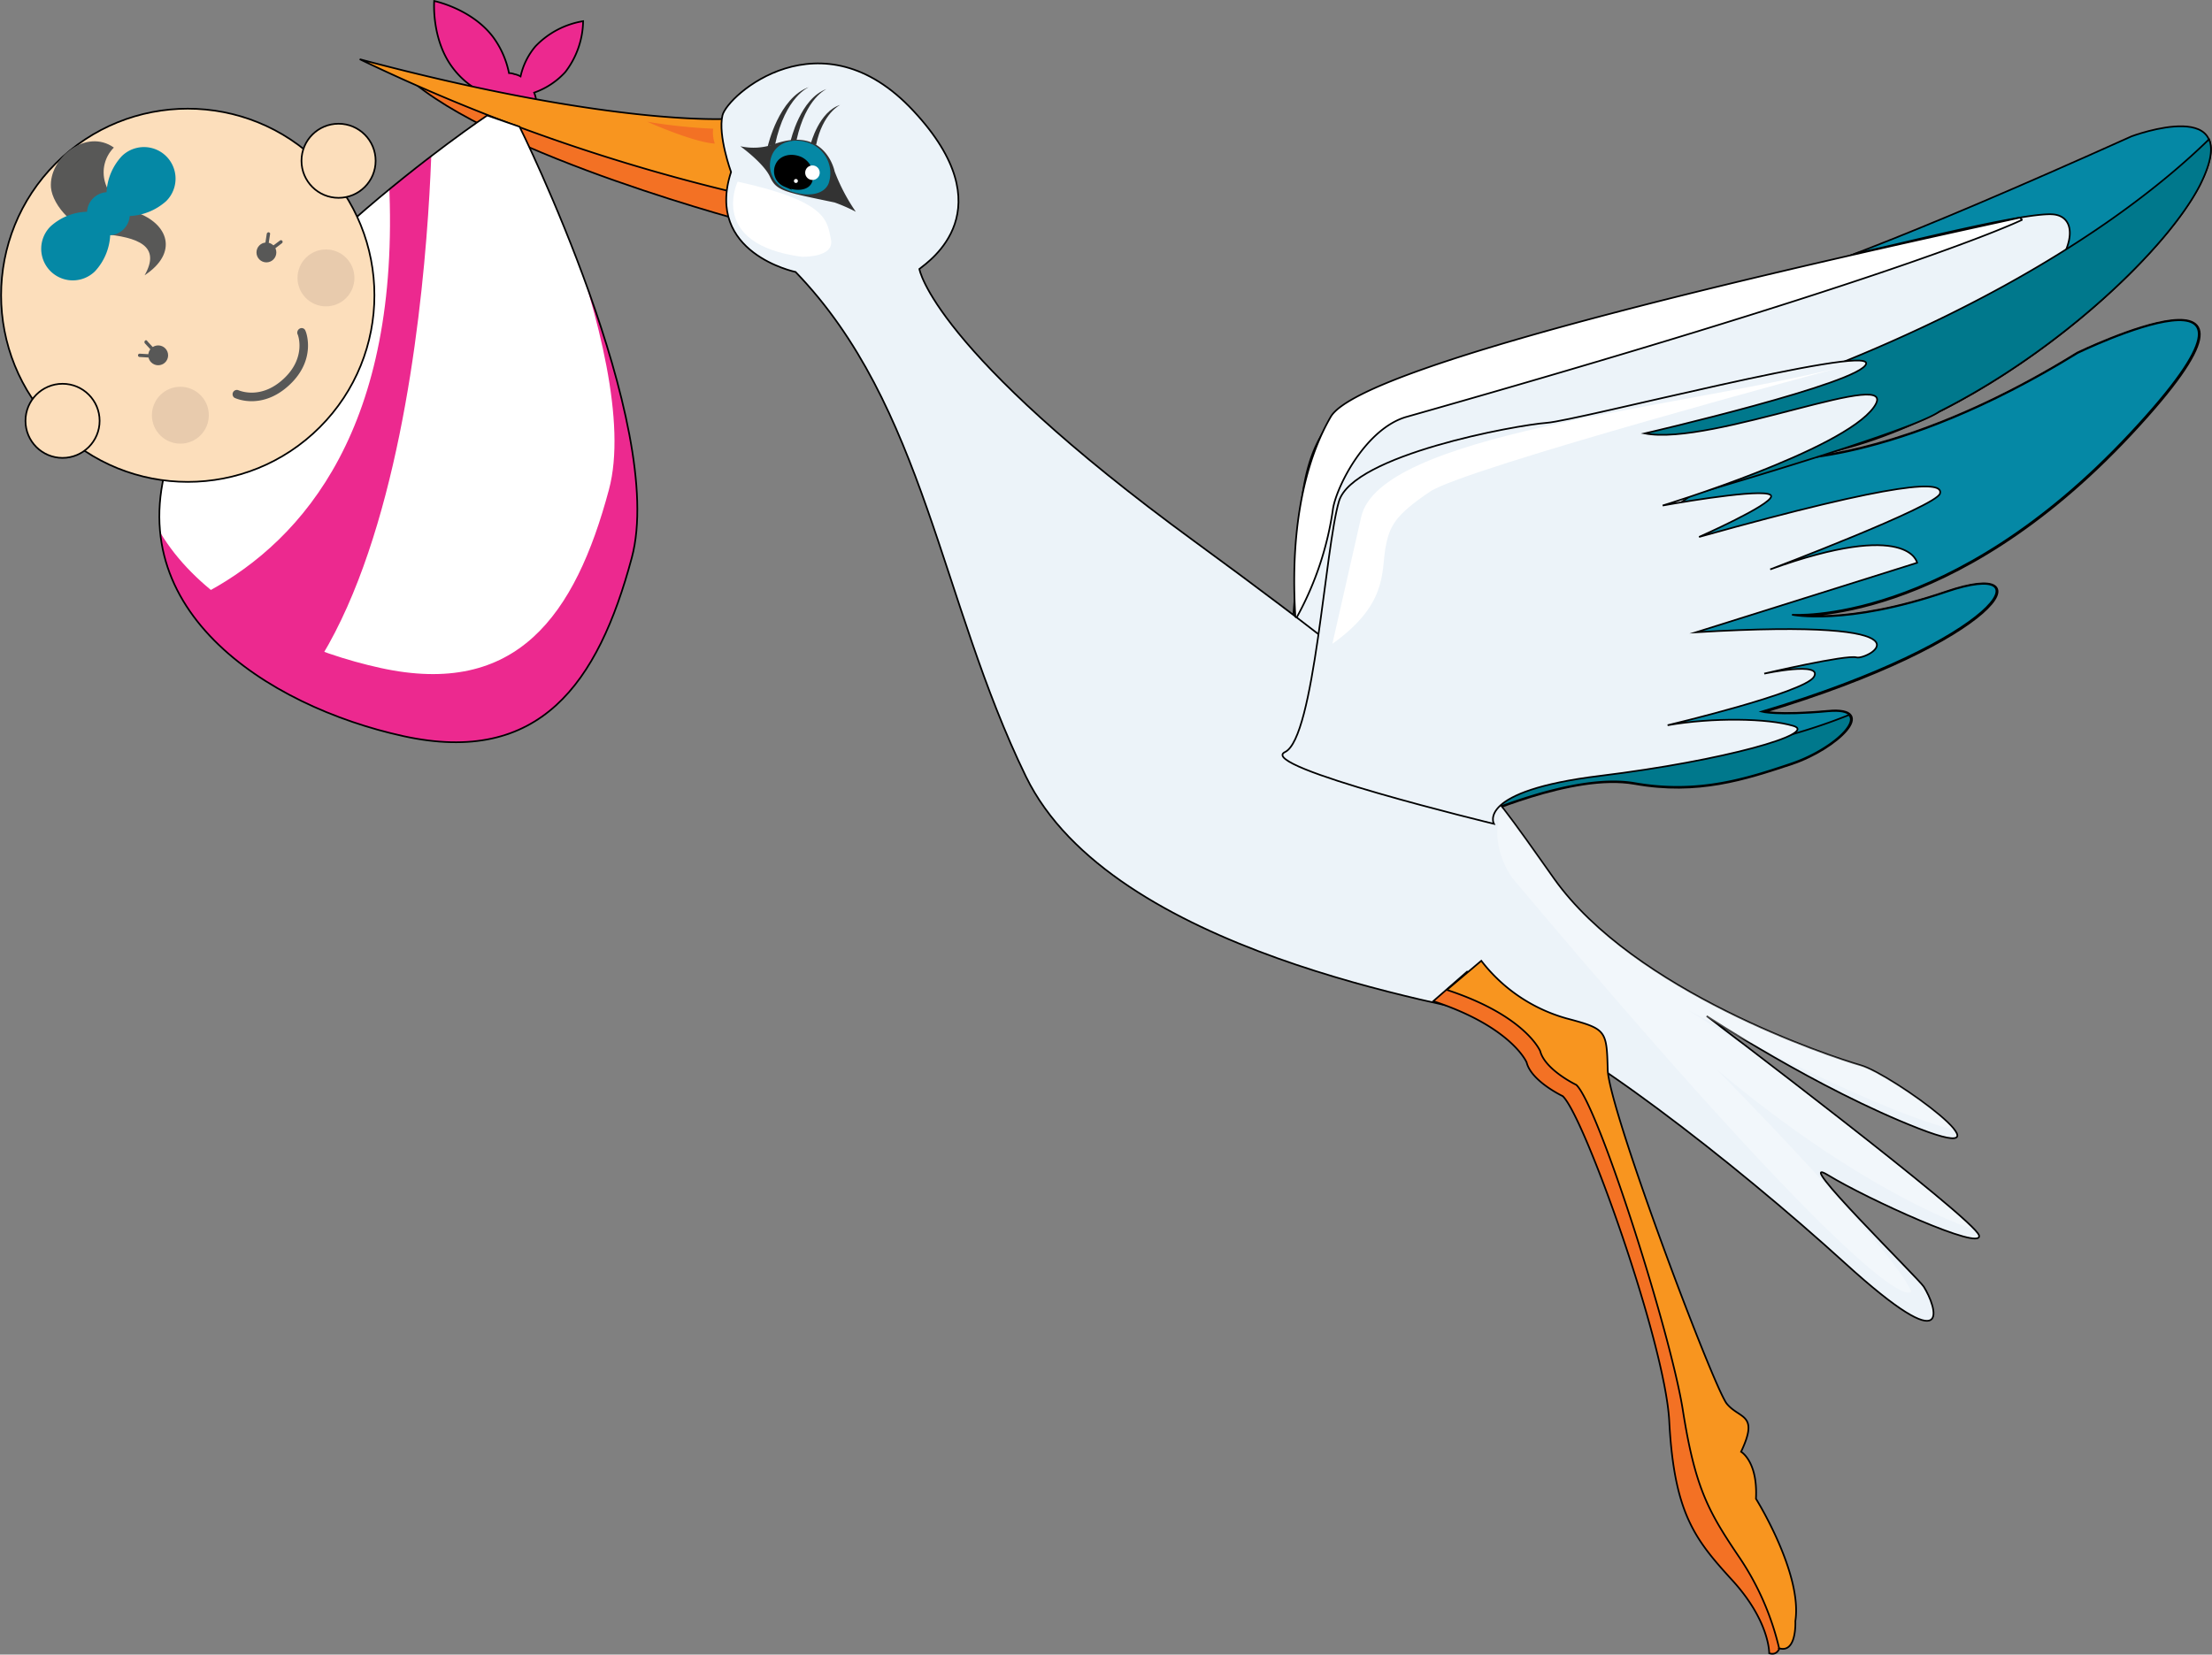 <svg xmlns="http://www.w3.org/2000/svg" xmlns:xlink="http://www.w3.org/1999/xlink" viewBox="0 0 668.4 500.1"><rect x="0" y="0" width="668.4" height="500.1" fill="#808080" stroke="none"/><defs><style>.cls-1{fill:none;}.cls-1,.cls-10,.cls-11,.cls-13,.cls-16,.cls-2,.cls-21,.cls-3,.cls-4,.cls-5,.cls-6,.cls-7,.cls-8{stroke:#000;stroke-miterlimit:10;}.cls-1,.cls-10,.cls-11,.cls-13,.cls-2,.cls-21,.cls-3,.cls-4,.cls-6,.cls-7,.cls-8{stroke-width:0.5px;}.cls-19,.cls-2{fill:#ec298f;}.cls-10,.cls-3,.cls-9{fill:#f37124;}.cls-14,.cls-15,.cls-16,.cls-17,.cls-18,.cls-3,.cls-4,.cls-9{fill-rule:evenodd;}.cls-11,.cls-4{fill:#f8951f;}.cls-14,.cls-5{fill:#333;}.cls-15,.cls-24,.cls-6{fill:#0588a5;}.cls-7{fill:#00788c;}.cls-8{fill:#ecf3f9;}.cls-12,.cls-13,.cls-17,.cls-18{fill:#fff;}.cls-18{isolation:isolate;opacity:0.3;}.cls-20{clip-path:url(#clip-path);}.cls-21{fill:#fcdebb;}.cls-22{fill:#585857;}.cls-23{fill:#e8cbad;}</style><clipPath id="clip-path"><path class="cls-1" d="M147.2,34.9S70.8,86,52.3,134.8s28.5,78.7,69.6,87.7,58.8-15.8,69-53.9C201.7,128.4,157,38.3,157,38.3Z"/></clipPath></defs><g id="Layer_2" data-name="Layer 2"><g id="Layer_1-2" data-name="Layer 1"><path class="cls-2" d="M131.2.3s-.9,11.6,5.6,20.2a25,25,0,0,0,7.9,6.9,9.5,9.5,0,0,0-.3,7.4,9.2,9.2,0,0,0,12,5.1,9.1,9.1,0,0,0,5-11.9,23.1,23.1,0,0,0,9.4-6.2,25.9,25.9,0,0,0,5.4-15.4A25.7,25.7,0,0,0,161.8,14a21.1,21.1,0,0,0-4.5,9.1,6.2,6.2,0,0,0-1.9-.7,4.5,4.5,0,0,0-1.6-.3A27.4,27.4,0,0,0,149,11.2C142.5,2.6,131.2.3,131.2.3Z"/><path class="cls-3" d="M231.3,53.7c-4.5,2.1-108.5-30.6-108.5-30.6,26.8,24.3,106,44.8,106,44.8Z"/><path class="cls-4" d="M226.8,59.3A561.3,561.3,0,0,1,108.7,17.9c77.3,20.6,111.9,18,111.9,18Z"/><path class="cls-5" d="M535.7,143.3c-4.2.2-83,17.5-126,24.8-4.5,39.1-31.4,36.6-31.4,36.6S442,247.6,444,247.3s31-14,50-10.6,33.3-1.3,47.2-5.9,26.5-17.1,11.2-15.7-20,.1-20,.1c72.3-21.6,86.3-46.6,55.8-36.2s-46.6,6.9-46.6,6.9,47.7,3.6,102.2-54.8-16-24.3-16-24.3c-39.3,24.3-68.5,30.3-82.3,31.8C540.7,141.5,537.2,143.3,535.7,143.3Z"/><path class="cls-6" d="M443.9,247.2c2-.3,31.1-13.9,50-10.6s33.3-1.2,47.2-5.9,26.5-17.1,11.2-15.7-20,.1-20,.1c72.3-21.6,86.3-46.6,55.8-36.2s-46.6,6.9-46.6,6.9,47.7,3.6,102.2-54.8-15.9-24.3-15.9-24.3C572,141.2,536.5,139,536.5,139c52.3-2.5,114.6-55.9,128.3-83.3s-20.7-14.5-20.7-14.5c-141.4,63.6-128.6,46.5-175.5,59s-69.6,21-58.2,59.8c-1.7,47.6-32.1,44.7-32.1,44.7S442,247.5,443.9,247.2Z"/><path class="cls-7" d="M442.4,246.5a4.8,4.8,0,0,0,1.6.8c1.9-.3,31.1-13.9,50-10.6s33.3-1.2,47.2-5.9c10.8-3.6,20.5-11.7,17.5-14.7-44.3,17.8-90.4,13.4-90.4,13.4Z"/><path class="cls-8" d="M392.7,161c-.1,2.8-4.2,54.6-4.5,57.1,43-7.3,135.3-79,139.5-79.2,1.4,0,10.9-4.2,15.7-7.1a154.4,154.4,0,0,0-17.9,4c8.2-17.8,25.7-8.2,29-8.7,14.1-8.7,30.4-15.8,48.5-28.6,24.7-17.7,26.5-32.9,17.4-33.7s-52.6,10.6-59,11.6c-56,21.5-58.1,14.6-92.8,23.8C425.5,118.8,394,108.5,392.7,161Z"/><path class="cls-7" d="M410.3,160.1a79,79,0,0,1-2.5,18.1c32.7-8,166.3-45.1,178.2-53.8,36.6-18.4,69.3-49.7,78.9-68.7,3.3-6.7,3.8-10.9,2.6-13.6-26.9,26.3-99.4,80.4-259.2,108.4C408.8,153.7,409.5,156.9,410.3,160.1Z"/><path class="cls-8" d="M276,33.5c-27.8-29.9-56.3-4.7-57.7,1.4S220.9,52,220.9,52c-8,24.5,19.5,30.2,19.5,30.2,39,40.4,43.7,99.3,69.6,152.5S438,303.5,456,308s67.9,43.2,101.4,73.7,27.7,13.2,23.9,7.2c-1.4-2.3-40.7-40.9-28.9-33.7s46.9,23.2,45.6,18.2-82.3-66.3-82.3-66.3,33.3,22,64.1,34-8.1-16.4-17.5-19.1-68.5-22.3-92.7-56.4-29.5-44.1-108.7-102-83.1-82.3-83.1-82.3C280.8,78.9,303.9,63.4,276,33.5Z"/><path class="cls-9" d="M195.6,36.8a165.7,165.7,0,0,0,19.9,2.1,9.8,9.8,0,0,0,.5,4.5C209.4,43,195.6,36.8,195.6,36.8Z"/><path class="cls-10" d="M443.3,293.7a48.4,48.4,0,0,0,25.8,17.4c12,3.3,12.2,3.6,12.4,15.6s32.2,96.3,36,100.9,9.9,2.9,4.4,14.5c0,0,5,2.9,4.4,14.2,0,0,13.9,18.5,11.7,32.9,0,0,2,12.2-3.4,10.5,0,0,.2-9.6-11.1-22s-17.6-20.1-19.1-48.1c-1.2-23.6-25.7-92.3-32.2-98.3,0,0-9.5-4.5-10.9-10.2,0,0-4.5-10.7-28.2-18.5Z"/><path class="cls-11" d="M447.6,290.4a49.3,49.3,0,0,0,25.7,17.4c12,3.2,12.2,3.5,12.5,15.5s32.1,96.3,36,101,9.8,2.9,4.3,14.5c0,0,5.1,2.9,4.5,14.2,0,0,14.1,22.6,11.9,37,0,0,.5,9.8-4.9,8.2a83,83,0,0,0-12.1-27.6c-9.4-13.9-13.3-21-17-44.4s-25.6-92.2-32.2-98.3c0,0-9.4-4.5-10.9-10.2,0,0-4.4-10.7-28.2-18.5Z"/><path class="cls-8" d="M388.3,227.3c8.9-4.2,12.1-61.8,16.3-75.8s53.4-23,62.8-23.7,97.5-23.7,96.5-17.9S497,131,497,131c20.4,4,78.6-21,69.2-7.9s-63.8,29.7-63.8,29.7c8.8-1.6,32.9-5.5,32.8-2.8s-21.8,12.3-21.8,12.3c61.5-17.2,74-17,72.8-13.1s-51.3,22.9-51.3,22.9c42.1-15.2,44.4-2,44.4-2l-66.8,21c75.8-4.5,51.7,8.5,48.5,7.6s-27.9,4.9-27.9,4.9,17.9-3.8,15,1-44.2,14.6-44.2,14.6c13.7-2.4,30.3-2.1,38,.2s-20.8,10.5-58.4,15.1S451.4,249,451.4,249,379.3,231.6,388.3,227.3Z"/><path class="cls-12" d="M418.6,165.9c1.2-7,3-10.2,13.5-17.3s123.4-37.4,123.4-37.4c-51,12.6-138.6,19.9-144.2,45.1l-8.7,38.3C419.2,182.8,417.4,173,418.6,165.9Z"/><path class="cls-13" d="M402.8,153.7c1.2-7,10-24.2,22.2-27.7C565,86.3,604.3,69.6,610.9,66.5c.2,0-.4-.7-.6-.7C552.1,78.5,411.6,109.5,402.1,126c-13.2,22.8-11,53.7-10.7,60.2a.3.3,0,0,0,.6.1A95.7,95.7,0,0,0,402.8,153.7Z"/><path class="cls-14" d="M252.2,61.2c-15.3-3.2-17.6-3.5-19.5-7.7s-9-9.3-9-9.3a18.4,18.4,0,0,0,10.4-.7c15.4-5.4,18.1,8.3,18.1,8.3A56.8,56.8,0,0,0,258.6,64,51.7,51.7,0,0,0,252.2,61.2Z"/><path class="cls-15" d="M245,43.4a9.7,9.7,0,0,1,5.4,12c-1.5,3.8-7.1,4.2-12.4,2.1l-.7-.3a8,8,0,0,1-4-10.4C234.9,43.1,239.7,41.3,245,43.4Z"/><path class="cls-16" d="M241.7,47.8a5.7,5.7,0,0,1,3.2,7.1c-.9,2.2-4.2,2.5-7.3,1.2l-.5-.2a4.5,4.5,0,0,1-2.3-6C235.7,47.7,238.6,46.6,241.7,47.8Z"/><circle class="cls-12" cx="245.5" cy="52.2" r="2.2"/><circle class="cls-12" cx="240.5" cy="54.7" r="0.6"/><path class="cls-14" d="M234.2,43.7c3.1-14.6,10.3-17.4,10.3-17.4C235.3,29.5,232,44.2,232,44.2Zm6.5-1.4c2.8-12.8,9.1-15.4,9.1-15.4-8,2.8-10.9,15.7-10.9,15.7Zm5.9,1.5c2-9.7,7.3-12.1,7.3-12.1-6.4,2-8.9,11.7-8.9,11.7Z"/><path class="cls-17" d="M251.1,72.4c1.1,5.6-8.9,5.2-8.9,5.2-28.4-3.8-19.3-22.7-19.3-22.7C250.3,60.9,249.9,66.8,251.1,72.4Z"/><path class="cls-18" d="M469.5,265.8c-5.7-8.2-10.5-15-15.4-21.4-5,10.3,2.8,20.9,2.8,20.9,117.1,139.3,120.6,125,120.6,125-5.2-12.7-58.6-66.9-58.6-66.9,45,37.8,76.8,48,76.8,48v-.2c-9.2-9.5-49.4-40.4-69.1-55.5l-16.4-10.3,9.6,5.1-4.3-3.3,9.4,5.9c42.4,21.9,59.8,27.1,65.4,28.3-4.2-5.5-22.1-17.6-28.1-19.4C552.9,319.2,493.8,299.7,469.5,265.8Z"/><path class="cls-19" d="M147.2,34.9S70.8,86,52.3,134.8s28.5,78.7,69.6,87.7,58.8-15.8,69-53.9C201.7,128.4,157,38.3,157,38.3Z"/><g class="cls-20"><path class="cls-12" d="M140.4,14.3s-76.5,51.1-95,99.9,28.5,78.7,69.6,87.7,58.8-15.8,69-53.9c10.8-40.2-33.9-130.3-33.9-130.3Z"/><path class="cls-19" d="M51.6,230c78.9-2.9,79-194.9,79-194.9l-14.1,5.5C132,198.4,8.6,192.2,8.6,192.2S-27.3,232.9,51.6,230Z"/></g><path class="cls-1" d="M147.2,34.9S70.8,86,52.3,134.8s28.5,78.7,69.6,87.7,58.8-15.8,69-53.9C201.7,128.4,157,38.3,157,38.3Z"/><circle class="cls-21" cx="56.7" cy="89.3" r="56.4" transform="translate(-46.5 66.2) rotate(-45)"/><path class="cls-22" d="M41.2,64.2c9.7,3.4,12.8,12.2,2.5,19,5-8.8-1.8-11.5-12.8-12.5-8.3-.8-15-8.6-15.5-14-.7-9,10.7-18,19-12.1C28.9,50.2,30.5,60.3,41.2,64.2Z"/><circle class="cls-23" cx="54.5" cy="125.5" r="8.6"/><circle class="cls-23" cx="98.5" cy="84" r="8.6"/><path class="cls-22" d="M92.3,100h0a1.2,1.2,0,0,0-1.7-.7,1.4,1.4,0,0,0-.7,1.7c.1,0,2.8,7-4.2,13.5s-13.5,3.5-13.8,3.4a1.3,1.3,0,0,0-1.1,2.3c.3.2,8.3,3.9,16.6-3.8S92.5,100.3,92.3,100Z"/><circle class="cls-21" cx="18.9" cy="127.2" r="11.2"/><circle class="cls-21" cx="102.3" cy="48.6" r="11.2"/><path class="cls-24" d="M36.8,47.2A9.5,9.5,0,1,1,50.2,60.8a17.8,17.8,0,0,1-11,4.5,6.3,6.3,0,0,1-5.9,5.8A17.3,17.3,0,0,1,28.7,82,9.5,9.5,0,1,1,15.3,68.4a17.1,17.1,0,0,1,11-4.4,6.3,6.3,0,0,1,5.9-5.9,17.3,17.3,0,0,1,4.6-10.9Z"/><circle class="cls-22" cx="80.5" cy="76.3" r="3"/><path class="cls-22" d="M80.5,74.6h0a.6.6,0,0,0,.6-.5l.5-3.3c.1-.3-.1-.5-.4-.6h0a.6.6,0,0,0-.6.5L80.1,74C80.1,74.3,80.2,74.6,80.5,74.6Z"/><path class="cls-22" d="M81.8,75.4h0a.8.8,0,0,0,.8.1l2.6-2a.5.5,0,0,0,.1-.7h0a.5.5,0,0,0-.7-.1l-2.7,2A.5.5,0,0,0,81.8,75.4Z"/><circle class="cls-22" cx="47.8" cy="107.4" r="3"/><path class="cls-22" d="M46.1,107.6h0a.6.6,0,0,0-.6-.5l-3.3-.2a.5.5,0,0,0-.5.5h0a.5.5,0,0,0,.5.5l3.3.2A.6.6,0,0,0,46.1,107.6Z"/><path class="cls-22" d="M46.8,106.3h0a.6.6,0,0,0-.1-.8l-2.2-2.4a.4.4,0,0,0-.7-.1h0a.6.6,0,0,0,0,.8l2.2,2.4A.8.8,0,0,0,46.8,106.3Z"/></g></g></svg>